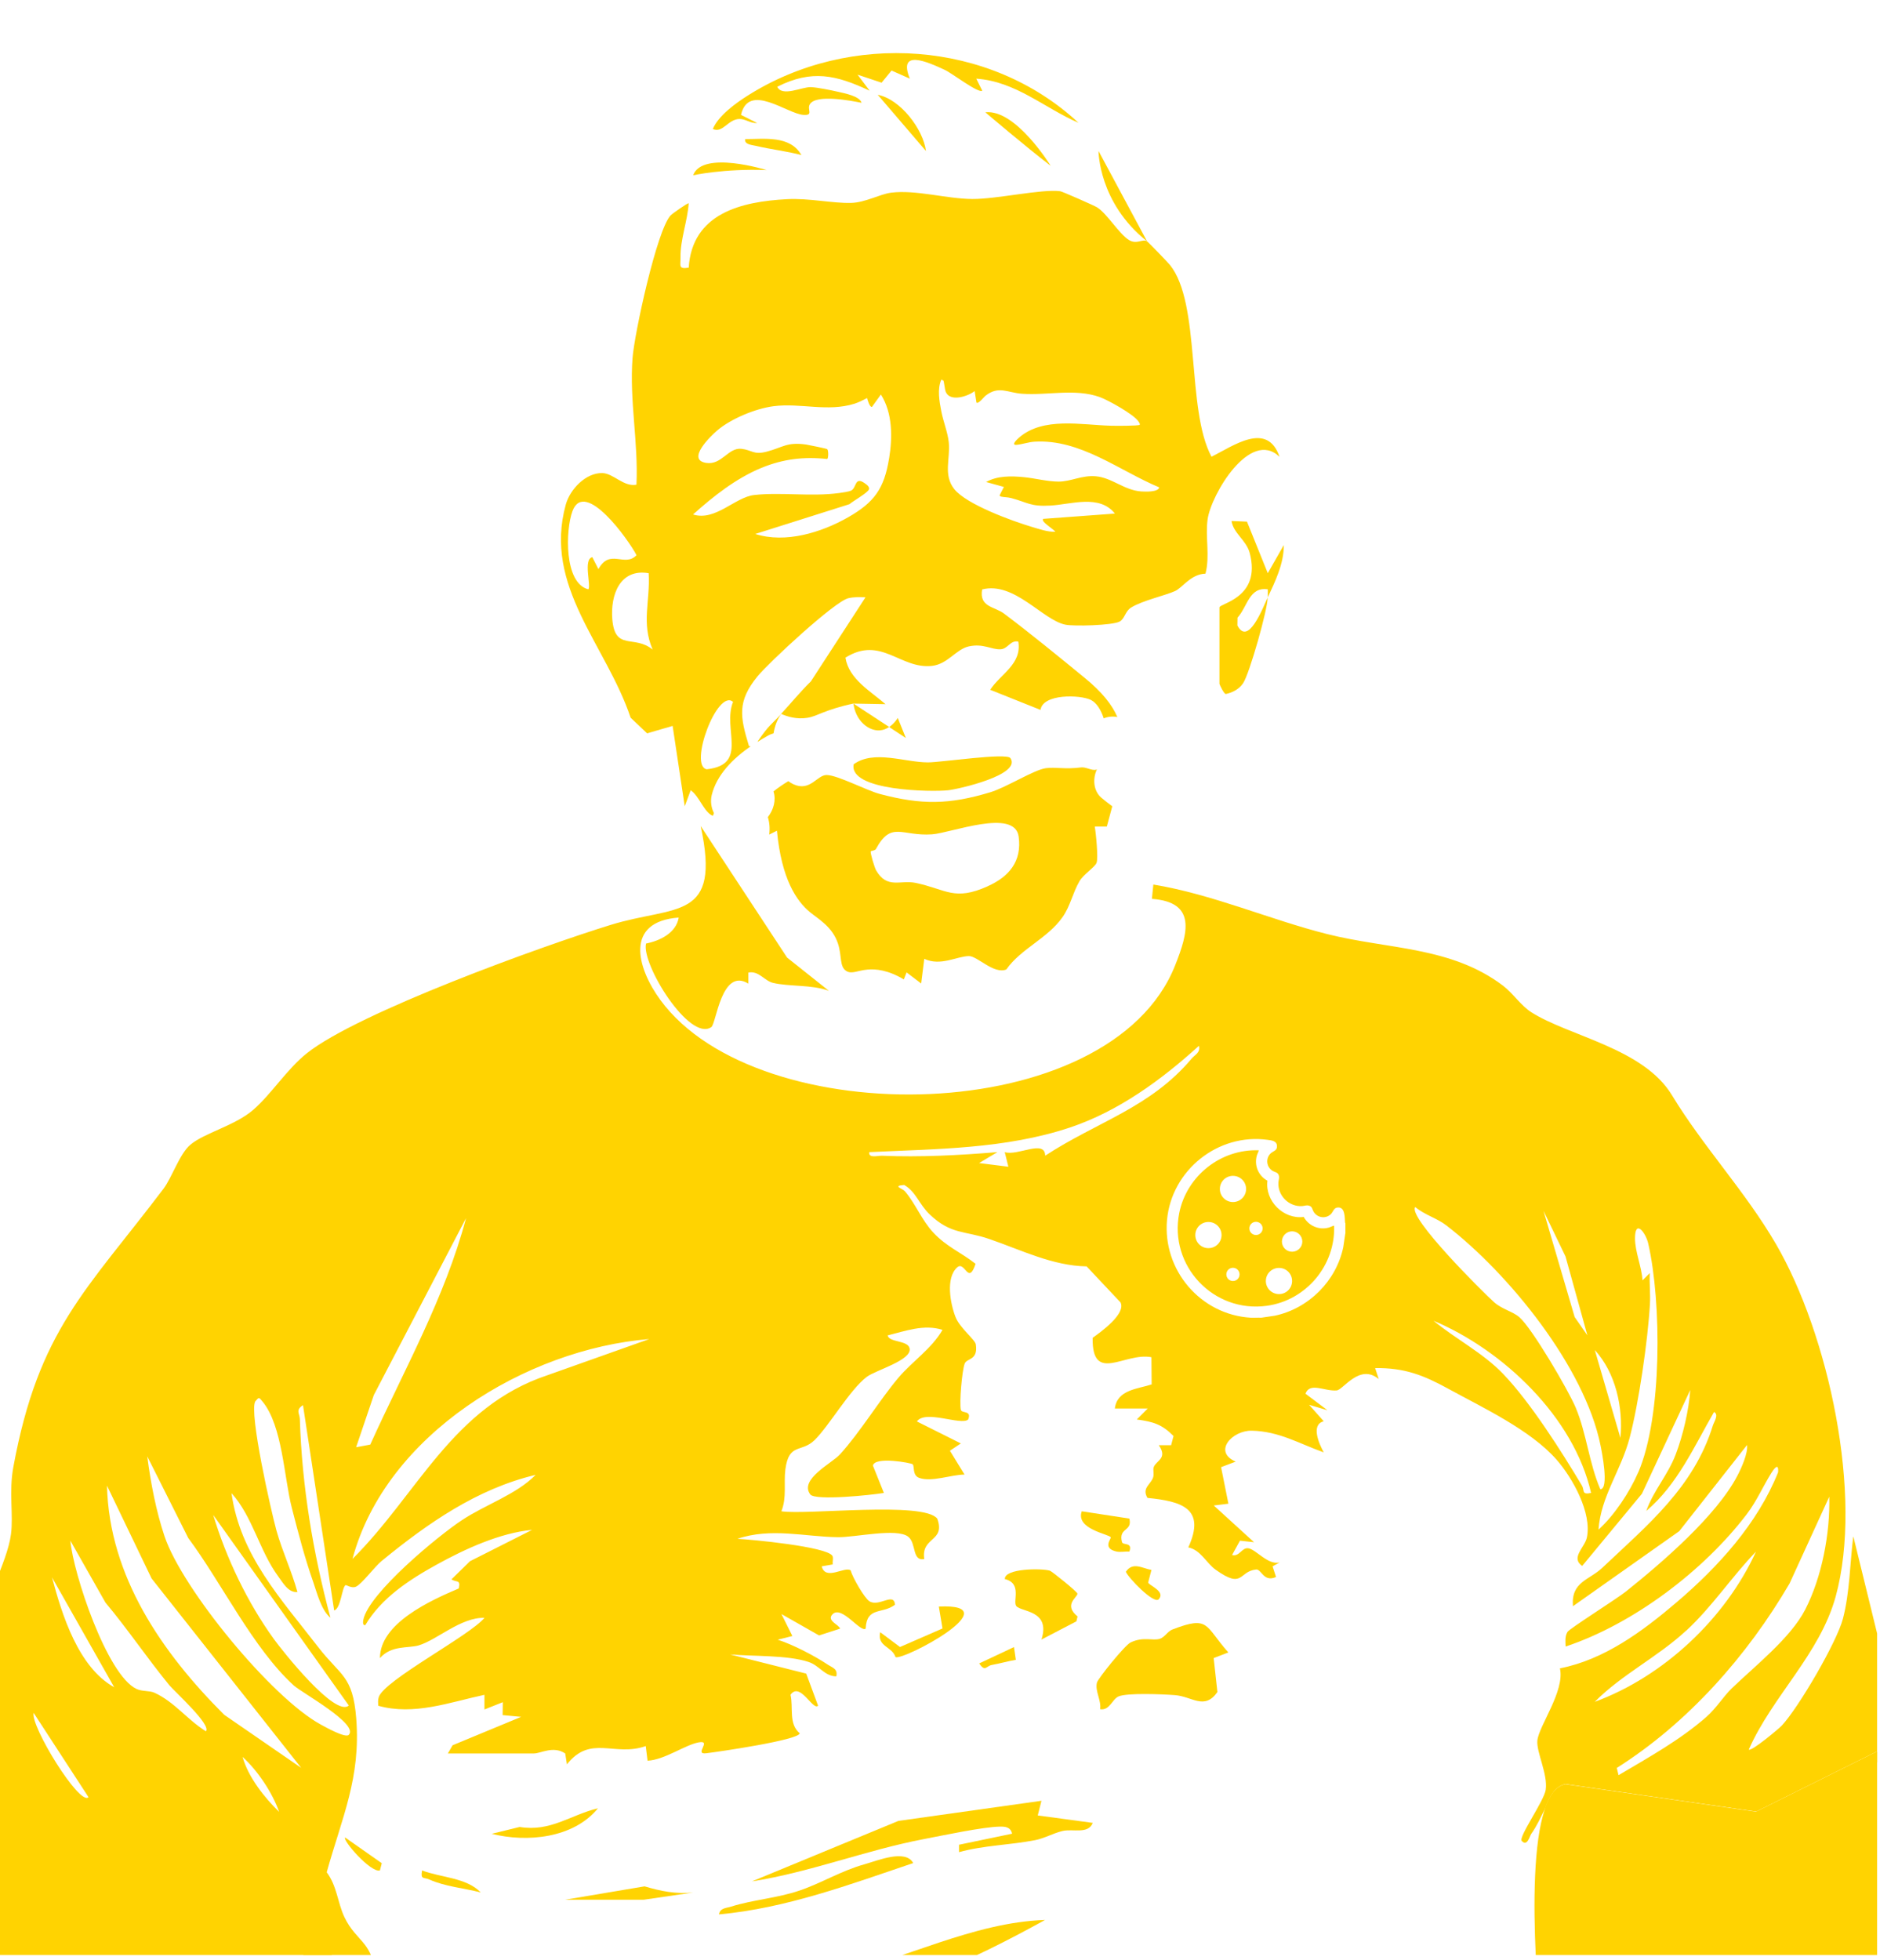 <svg width="354" height="369" viewBox="0 0 354 369" fill="none" xmlns="http://www.w3.org/2000/svg">
<g clip-path="url(#clip0_2075_162)">
<g clip-path="url(#clip1_2075_162)">
<path d="M330.648 341.114L294.775 335.942C293.025 336.251 291.76 337.989 290.857 340.652C290.901 340.575 290.934 340.498 290.978 340.421C294.192 344.702 290.285 345.945 296.15 347.673C310.379 351.865 342.324 341.665 353.438 331.805C353.724 331.552 354.131 331.189 354.571 330.76C354.692 329.835 355.243 329.032 356.002 328.493L330.637 341.114H330.648Z" fill="#FFD301"/>
<path d="M250.165 231.128C248.305 231.624 246.401 230.776 245.477 229.115C241.659 229.61 238.159 226.1 238.643 222.292C236.949 221.379 236.112 219.42 236.652 217.549C236.751 217.197 236.938 216.911 237.015 216.57C229.873 216.295 223.447 221.39 222.049 228.377C220.079 238.325 228.509 247.238 238.544 245.841C245.95 244.818 251.474 238.226 251.199 230.754C250.836 230.831 250.539 231.029 250.165 231.128ZM227.54 234.991C226.176 234.991 225.075 233.89 225.075 232.526C225.075 231.161 226.176 230.061 227.54 230.061C228.905 230.061 230.016 231.161 230.016 232.526C230.016 233.89 228.916 234.991 227.54 234.991ZM232.162 241.175C231.48 241.175 230.919 240.625 230.919 239.932C230.919 239.238 231.48 238.688 232.162 238.688C232.844 238.688 233.405 239.249 233.405 239.932C233.405 240.614 232.855 241.175 232.162 241.175ZM232.162 226.309C230.797 226.309 229.697 225.208 229.697 223.844C229.697 222.479 230.797 221.379 232.162 221.379C233.527 221.379 234.638 222.479 234.638 223.844C234.638 225.208 233.538 226.309 232.162 226.309ZM236.498 232.515C235.815 232.515 235.254 231.965 235.254 231.271C235.254 230.578 235.815 230.028 236.498 230.028C237.18 230.028 237.752 230.589 237.752 231.271C237.752 231.954 237.191 232.515 236.498 232.515ZM240.833 243.64C239.469 243.64 238.357 242.54 238.357 241.175C238.357 239.811 239.458 238.71 240.833 238.71C242.209 238.71 243.298 239.811 243.298 241.175C243.298 242.54 242.198 243.64 240.833 243.64ZM243.298 235.662C242.231 235.662 241.383 234.804 241.383 233.747C241.383 232.691 242.242 231.822 243.298 231.822C244.355 231.822 245.224 232.68 245.224 233.747C245.224 234.815 244.366 235.662 243.298 235.662ZM250.165 231.128C248.305 231.624 246.401 230.776 245.477 229.115C241.659 229.61 238.159 226.1 238.643 222.292C236.949 221.379 236.112 219.42 236.652 217.549C236.751 217.197 236.938 216.911 237.015 216.57C229.873 216.295 223.447 221.39 222.049 228.377C220.079 238.325 228.509 247.238 238.544 245.841C245.95 244.818 251.474 238.226 251.199 230.754C250.836 230.831 250.539 231.029 250.165 231.128ZM227.54 234.991C226.176 234.991 225.075 233.89 225.075 232.526C225.075 231.161 226.176 230.061 227.54 230.061C228.905 230.061 230.016 231.161 230.016 232.526C230.016 233.89 228.916 234.991 227.54 234.991ZM232.162 241.175C231.48 241.175 230.919 240.625 230.919 239.932C230.919 239.238 231.48 238.688 232.162 238.688C232.844 238.688 233.405 239.249 233.405 239.932C233.405 240.614 232.855 241.175 232.162 241.175ZM232.162 226.309C230.797 226.309 229.697 225.208 229.697 223.844C229.697 222.479 230.797 221.379 232.162 221.379C233.527 221.379 234.638 222.479 234.638 223.844C234.638 225.208 233.538 226.309 232.162 226.309ZM236.498 232.515C235.815 232.515 235.254 231.965 235.254 231.271C235.254 230.578 235.815 230.028 236.498 230.028C237.18 230.028 237.752 230.589 237.752 231.271C237.752 231.954 237.191 232.515 236.498 232.515ZM240.833 243.64C239.469 243.64 238.357 242.54 238.357 241.175C238.357 239.811 239.458 238.71 240.833 238.71C242.209 238.71 243.298 239.811 243.298 241.175C243.298 242.54 242.198 243.64 240.833 243.64ZM243.298 235.662C242.231 235.662 241.383 234.804 241.383 233.747C241.383 232.691 242.242 231.822 243.298 231.822C244.355 231.822 245.224 232.68 245.224 233.747C245.224 234.815 244.366 235.662 243.298 235.662ZM250.165 231.128C248.305 231.624 246.401 230.776 245.477 229.115C241.659 229.61 238.159 226.1 238.643 222.292C236.949 221.379 236.112 219.42 236.652 217.549C236.751 217.197 236.938 216.911 237.015 216.57C229.873 216.295 223.447 221.39 222.049 228.377C220.079 238.325 228.509 247.238 238.544 245.841C245.95 244.818 251.474 238.226 251.199 230.754C250.836 230.831 250.539 231.029 250.165 231.128ZM227.54 234.991C226.176 234.991 225.075 233.89 225.075 232.526C225.075 231.161 226.176 230.061 227.54 230.061C228.905 230.061 230.016 231.161 230.016 232.526C230.016 233.89 228.916 234.991 227.54 234.991ZM232.162 241.175C231.48 241.175 230.919 240.625 230.919 239.932C230.919 239.238 231.48 238.688 232.162 238.688C232.844 238.688 233.405 239.249 233.405 239.932C233.405 240.614 232.855 241.175 232.162 241.175ZM232.162 226.309C230.797 226.309 229.697 225.208 229.697 223.844C229.697 222.479 230.797 221.379 232.162 221.379C233.527 221.379 234.638 222.479 234.638 223.844C234.638 225.208 233.538 226.309 232.162 226.309ZM236.498 232.515C235.815 232.515 235.254 231.965 235.254 231.271C235.254 230.578 235.815 230.028 236.498 230.028C237.18 230.028 237.752 230.589 237.752 231.271C237.752 231.954 237.191 232.515 236.498 232.515ZM240.833 243.64C239.469 243.64 238.357 242.54 238.357 241.175C238.357 239.811 239.458 238.71 240.833 238.71C242.209 238.71 243.298 239.811 243.298 241.175C243.298 242.54 242.198 243.64 240.833 243.64ZM243.298 235.662C242.231 235.662 241.383 234.804 241.383 233.747C241.383 232.691 242.242 231.822 243.298 231.822C244.355 231.822 245.224 232.68 245.224 233.747C245.224 234.815 244.366 235.662 243.298 235.662ZM250.165 231.128C248.305 231.624 246.401 230.776 245.477 229.115C241.659 229.61 238.159 226.1 238.643 222.292C236.949 221.379 236.112 219.42 236.652 217.549C236.751 217.197 236.938 216.911 237.015 216.57C229.873 216.295 223.447 221.39 222.049 228.377C220.079 238.325 228.509 247.238 238.544 245.841C245.95 244.818 251.474 238.226 251.199 230.754C250.836 230.831 250.539 231.029 250.165 231.128ZM227.54 234.991C226.176 234.991 225.075 233.89 225.075 232.526C225.075 231.161 226.176 230.061 227.54 230.061C228.905 230.061 230.016 231.161 230.016 232.526C230.016 233.89 228.916 234.991 227.54 234.991ZM232.162 241.175C231.48 241.175 230.919 240.625 230.919 239.932C230.919 239.238 231.48 238.688 232.162 238.688C232.844 238.688 233.405 239.249 233.405 239.932C233.405 240.614 232.855 241.175 232.162 241.175ZM232.162 226.309C230.797 226.309 229.697 225.208 229.697 223.844C229.697 222.479 230.797 221.379 232.162 221.379C233.527 221.379 234.638 222.479 234.638 223.844C234.638 225.208 233.538 226.309 232.162 226.309ZM236.498 232.515C235.815 232.515 235.254 231.965 235.254 231.271C235.254 230.578 235.815 230.028 236.498 230.028C237.18 230.028 237.752 230.589 237.752 231.271C237.752 231.954 237.191 232.515 236.498 232.515ZM240.833 243.64C239.469 243.64 238.357 242.54 238.357 241.175C238.357 239.811 239.458 238.71 240.833 238.71C242.209 238.71 243.298 239.811 243.298 241.175C243.298 242.54 242.198 243.64 240.833 243.64ZM243.298 235.662C242.231 235.662 241.383 234.804 241.383 233.747C241.383 232.691 242.242 231.822 243.298 231.822C244.355 231.822 245.224 232.68 245.224 233.747C245.224 234.815 244.366 235.662 243.298 235.662ZM250.165 231.128C248.305 231.624 246.401 230.776 245.477 229.115C241.659 229.61 238.159 226.1 238.643 222.292C236.949 221.379 236.112 219.42 236.652 217.549C236.751 217.197 236.938 216.911 237.015 216.57C229.873 216.295 223.447 221.39 222.049 228.377C220.079 238.325 228.509 247.238 238.544 245.841C245.95 244.818 251.474 238.226 251.199 230.754C250.836 230.831 250.539 231.029 250.165 231.128ZM227.54 234.991C226.176 234.991 225.075 233.89 225.075 232.526C225.075 231.161 226.176 230.061 227.54 230.061C228.905 230.061 230.016 231.161 230.016 232.526C230.016 233.89 228.916 234.991 227.54 234.991ZM232.162 241.175C231.48 241.175 230.919 240.625 230.919 239.932C230.919 239.238 231.48 238.688 232.162 238.688C232.844 238.688 233.405 239.249 233.405 239.932C233.405 240.614 232.855 241.175 232.162 241.175ZM232.162 226.309C230.797 226.309 229.697 225.208 229.697 223.844C229.697 222.479 230.797 221.379 232.162 221.379C233.527 221.379 234.638 222.479 234.638 223.844C234.638 225.208 233.538 226.309 232.162 226.309ZM236.498 232.515C235.815 232.515 235.254 231.965 235.254 231.271C235.254 230.578 235.815 230.028 236.498 230.028C237.18 230.028 237.752 230.589 237.752 231.271C237.752 231.954 237.191 232.515 236.498 232.515ZM240.833 243.64C239.469 243.64 238.357 242.54 238.357 241.175C238.357 239.811 239.458 238.71 240.833 238.71C242.209 238.71 243.298 239.811 243.298 241.175C243.298 242.54 242.198 243.64 240.833 243.64ZM243.298 235.662C242.231 235.662 241.383 234.804 241.383 233.747C241.383 232.691 242.242 231.822 243.298 231.822C244.355 231.822 245.224 232.68 245.224 233.747C245.224 234.815 244.366 235.662 243.298 235.662ZM250.165 231.128C248.305 231.624 246.401 230.776 245.477 229.115C241.659 229.61 238.159 226.1 238.643 222.292C236.949 221.379 236.112 219.42 236.652 217.549C236.751 217.197 236.938 216.911 237.015 216.57C229.873 216.295 223.447 221.39 222.049 228.377C220.079 238.325 228.509 247.238 238.544 245.841C245.95 244.818 251.474 238.226 251.199 230.754C250.836 230.831 250.539 231.029 250.165 231.128ZM227.54 234.991C226.176 234.991 225.075 233.89 225.075 232.526C225.075 231.161 226.176 230.061 227.54 230.061C228.905 230.061 230.016 231.161 230.016 232.526C230.016 233.89 228.916 234.991 227.54 234.991ZM232.162 241.175C231.48 241.175 230.919 240.625 230.919 239.932C230.919 239.238 231.48 238.688 232.162 238.688C232.844 238.688 233.405 239.249 233.405 239.932C233.405 240.614 232.855 241.175 232.162 241.175ZM232.162 226.309C230.797 226.309 229.697 225.208 229.697 223.844C229.697 222.479 230.797 221.379 232.162 221.379C233.527 221.379 234.638 222.479 234.638 223.844C234.638 225.208 233.538 226.309 232.162 226.309ZM236.498 232.515C235.815 232.515 235.254 231.965 235.254 231.271C235.254 230.578 235.815 230.028 236.498 230.028C237.18 230.028 237.752 230.589 237.752 231.271C237.752 231.954 237.191 232.515 236.498 232.515ZM240.833 243.64C239.469 243.64 238.357 242.54 238.357 241.175C238.357 239.811 239.458 238.71 240.833 238.71C242.209 238.71 243.298 239.811 243.298 241.175C243.298 242.54 242.198 243.64 240.833 243.64ZM243.298 235.662C242.231 235.662 241.383 234.804 241.383 233.747C241.383 232.691 242.242 231.822 243.298 231.822C244.355 231.822 245.224 232.68 245.224 233.747C245.224 234.815 244.366 235.662 243.298 235.662ZM348.949 289.373C348.333 294.402 348.311 299.761 347.034 304.702C345.912 309.093 338.671 321.494 335.491 324.895C335.007 325.412 329.725 329.857 329.295 329.384C333.774 319.26 342.654 311.47 345.659 300.564C350.875 281.571 344.338 251.299 334.412 234.221C328.635 224.295 320.679 215.855 314.825 206.193C309.444 197.324 295.513 195.123 288.349 190.578C286.368 189.313 284.916 187.024 283.012 185.571C273.251 178.177 261.411 178.749 249.934 175.866C239.117 173.148 228.344 168.372 217.174 166.534L216.899 169.23C225.394 169.846 223.678 175.679 221.29 181.709C209.119 212.542 142.764 213.379 124.355 188.278C119.865 182.16 117.587 173.5 127.799 172.751C127.326 175.668 124.201 177.142 121.648 177.637C120.723 181.5 129.835 196.212 133.939 193.373C134.875 192.735 135.843 182.072 140.916 185.186V183.106C142.897 182.721 143.898 184.636 145.538 185.043C148.608 185.78 152.855 185.34 156.09 186.551L148.212 180.289L131.936 155.519C135.832 173.511 127.26 170.353 115.001 174.127C102.093 178.099 67.32 190.666 57.758 198.314C53.994 201.329 51.089 205.995 47.689 208.944C44.222 211.948 38.489 213.28 35.837 215.525C33.802 217.252 32.393 221.665 30.797 223.789C16.239 243.024 7.271 250.309 2.506 276.234C1.648 280.9 2.55 285.214 2.066 288.856C1.35 294.325 -3.414 302.303 -3.976 307.75C-4.152 309.401 -3.799 310.809 -3.568 312.295C-1.632 312.933 -0.234 314.969 -1.753 317.06C-7.552 325.049 -5.681 334.479 -6.727 343.668C1.604 349.566 20.003 355.783 25.515 357.5C30.401 359.029 43.001 363.222 47.392 363.222H58.088C57.78 364.818 57.438 366.413 57.075 368.009C57.571 368.295 57.989 368.757 58.308 369.428C61.532 376.262 63.975 383.293 65.78 390.49H70.599C70.599 389.456 70.632 388.399 70.665 387.321C70.841 383.128 69.884 379.178 70.577 375.216C70.566 374.391 70.566 373.522 70.566 372.553C70.566 365.643 67.155 365.775 64.855 360.944C63.557 358.193 63.469 355.101 61.521 352.493C64.404 342.138 67.958 334.721 67.078 323.53C66.429 315.387 64.151 315.596 59.87 310.039C52.993 301.126 45.191 292.807 43.595 281.12C47.568 285.5 48.877 292.047 52.399 296.801C53.279 297.978 54.269 299.882 56.008 299.739C54.93 295.8 53.169 292.113 52.057 288.163C51.045 284.509 46.874 266.033 48.063 263.844C48.778 262.996 48.756 263.051 49.438 263.877C53.202 268.443 53.488 278.248 54.952 283.893C56.14 288.526 57.383 293.302 58.968 297.813C59.694 299.915 60.498 303.161 62.214 304.57C58.946 292.344 56.855 279.844 56.459 267.145C56.426 266.133 55.59 265.472 57.053 264.548L62.919 303.194C64.173 302.897 64.371 298.892 65.053 298.441C65.196 298.342 66.209 299.101 67.023 298.727C68.102 298.254 70.566 294.941 71.876 293.874C80.492 286.82 89.835 280.284 100.861 277.676C97.196 281.395 91.463 283.233 86.974 286.204C82.44 289.197 69.488 299.904 68.421 304.922C68.344 305.296 68.256 306.055 68.784 305.967C71.81 300.84 77.07 297.417 82.231 294.567C87.524 291.64 94.192 288.581 100.19 288.031L88.503 293.929L85.015 297.34C85.961 298.011 86.764 297.274 86.39 299.057C81.042 301.324 71.524 305.637 71.546 312.174C73.681 309.72 76.839 310.347 78.808 309.786C82.275 308.774 86.754 304.471 91.221 304.592C88.47 307.948 72.327 316.333 71.315 319.525C71.139 320.053 71.194 320.603 71.216 321.142C77.961 323.035 84.674 320.482 91.221 319.084V321.846L94.677 320.471L94.643 322.903L98.132 323.233L85.224 328.581L84.333 330.122H100.553C101.851 330.122 104.162 328.625 106.429 330.122L106.748 332.179C111.216 326.512 115.705 330.815 121.593 328.735L121.934 331.486C125.114 331.354 129.086 328.449 131.606 328.031C134.115 327.613 130.594 330.375 132.971 330.089C135.106 329.835 150.577 327.591 150.577 326.314C148.443 324.542 149.422 321.472 148.85 319.073C150.665 316.542 153.075 322.155 154.044 321.131L151.81 315.09L137.483 311.481C141.752 311.855 148.322 311.58 152.261 312.9C154.33 313.593 155.243 315.585 157.477 315.607C157.774 314.188 156.795 314.011 155.892 313.417C153.361 311.723 149.29 309.621 146.451 308.708L149.202 308.014L147.144 303.877L154.231 307.904L158.181 306.628C158.06 305.901 155.496 305.109 156.806 303.877C158.533 302.248 162.011 307.387 163.001 306.628C163.21 302.413 166.082 303.965 168.525 302.127C168.338 299.673 165.521 302.622 163.705 301.467C162.77 300.873 160.536 296.999 160.173 295.657C159.062 294.842 155.441 297.681 154.726 294.897L156.806 294.534C156.718 294.006 156.982 293.269 156.718 292.895C155.584 291.178 141.455 289.835 138.847 289.714C145.207 287.558 151.601 289.34 157.796 289.406C161.086 289.439 168.844 287.646 171.001 289.307C172.586 290.529 171.683 293.962 174.038 293.522C173.4 289.285 178.077 290.331 176.492 285.929C174.005 282.606 151.898 285.269 147.133 284.531C148.179 281.912 147.551 279.271 147.881 276.663C148.542 271.58 150.897 273.56 153.383 271.128C156.112 268.465 160.041 261.61 163.21 259.222C164.905 257.945 171.771 256.086 171.276 253.852C170.935 252.3 167.414 252.774 167.139 251.42C170.473 250.595 173.994 249.263 177.472 250.375C175.392 253.962 171.815 256.273 169.196 259.354C165.598 263.602 161.967 269.654 158.148 273.835C156.63 275.497 150.434 278.534 152.58 281.362C153.505 282.584 164.234 281.461 166.434 281.076L164.366 275.926C164.74 274.144 171.551 275.42 171.848 275.673C172.234 276.014 171.749 277.753 173.07 278.237C175.425 279.095 179.133 277.621 181.62 277.621L178.869 273.131L180.927 271.756L172.652 267.618C174.236 265.351 180.938 268.432 182.302 267.255C183.029 265.461 181.092 266.155 180.927 265.428C180.619 264.108 181.147 258.055 181.642 256.735C182.038 255.668 184.206 256.174 183.744 253.104C183.601 252.19 180.729 250.044 179.914 247.932C178.946 245.445 178.022 240.592 180.234 238.611C181.697 237.291 182.313 242.1 183.7 237.94C180.927 235.761 178.264 234.749 175.755 232.075C173.543 229.72 172.432 226.661 170.374 224.262C169.956 223.767 167.953 223.26 170.253 223.095C172.465 224.339 173.037 226.716 175.062 228.641C179.1 232.482 181.653 231.668 186.297 233.274C192.283 235.332 198.203 238.314 204.608 238.424L210.99 245.203C212.068 247.359 207.26 250.793 205.741 251.871C205.609 260.641 211.782 254.534 216.811 255.525L216.855 260.641C214.291 261.511 210.363 261.599 209.923 265.175H216.118L214.06 267.244C217.174 267.673 218.792 268.157 220.971 270.358L220.52 272.086H218.198C219.925 274.595 217.714 274.958 217.251 276.201C217.042 276.785 217.372 277.511 217.108 278.215C216.635 279.514 214.974 280.163 216.063 282.011C222.555 282.65 227.1 284.014 223.755 291.332C226.088 291.805 227.133 294.259 228.894 295.525C234.154 299.288 233.196 295.833 236.531 295.492C237.532 295.393 237.928 297.956 240.272 296.9L239.623 294.897L240.954 294.16C238.709 294.721 236.465 291.629 234.99 291.486C233.813 291.376 233.35 293.137 231.997 292.763L233.482 290.066L236.134 290.353L228.553 283.442L231.304 283.101L229.928 276.223L232.679 275.178C228.333 273.318 232.019 269.28 235.705 269.357C240.877 269.467 244.63 271.8 249.262 273.439C248.305 271.723 246.82 268.19 249.262 267.585L246.5 264.482L249.956 265.505L245.818 262.391C246.665 260.146 249.416 261.984 251.705 261.775C252.938 261.665 256.019 256.636 259.617 259.64L258.935 257.571C264.426 257.494 268.024 258.892 272.657 261.434C279.106 264.977 288.162 269.181 293.092 274.804C296.118 278.259 299.782 284.829 298.803 289.483C298.407 291.343 295.689 293.258 297.923 294.82L309.169 281.23L318.269 261.698C318.016 265.483 316.894 270.248 315.54 273.802C314.022 277.797 311.359 280.57 309.994 284.465C315.87 279.503 318.996 272.339 322.748 265.835C323.705 266.309 322.748 267.695 322.528 268.377C318.93 280.053 310.17 287.161 301.708 295.172C299.254 297.494 295.788 297.791 296.184 302.402L316.201 288.273L328.965 272.053C329.163 273.626 327.876 276.443 327.15 277.83C323.188 285.412 312.932 294.215 306.165 299.629C304.448 301.005 295.502 306.639 295.15 307.244C294.643 308.113 294.775 309.049 294.808 309.995C307.573 305.725 320.767 295.756 328.899 285.093C330.814 282.573 331.947 279.866 333.543 277.313C333.972 276.619 334.974 275.189 334.808 277.203C330.913 286.908 323.518 295.007 315.65 301.709C309.279 307.134 302.082 312.471 293.73 314.1C294.698 318.358 289.758 324.917 289.482 327.69C289.273 329.868 291.474 334.006 291.056 336.955C290.77 339.035 285.906 345.835 286.533 346.573C287.557 347.772 288.052 345.659 288.316 345.285C289.372 343.8 290.088 342.193 290.902 340.597C291.804 337.923 293.059 336.185 294.82 335.888L330.693 341.06L356.057 328.438C356.421 328.185 356.828 327.987 357.246 327.855C357.708 327.238 358.016 326.666 358.038 326.237L348.993 289.318L348.949 289.373ZM6.335 322.485L16.668 338.353C15.018 340.102 5.697 324.939 6.335 322.485ZM9.791 296.966L21.51 317.665C14.754 313.89 11.694 304.097 9.791 296.966ZM38.754 325.94C35.232 323.739 32.888 320.449 29.103 318.699C28.157 318.259 26.781 318.49 25.692 317.973C20.134 315.343 13.796 296.262 13.246 290.055L19.859 301.72C24.074 306.749 27.738 312.229 31.898 317.291C32.855 318.457 39.832 324.729 38.776 325.94H38.754ZM45.675 330.771C48.514 333.357 51.254 337.439 52.564 341.126C49.769 338.419 46.709 334.523 45.675 330.771ZM42.209 322.837C30.544 311.194 20.553 296.79 20.145 279.701L28.542 297.175L56.712 332.829L42.209 322.837ZM65.67 326.622C65.031 327.282 61.268 325.148 60.388 324.674C51.111 319.613 34.319 299.167 30.974 289.219C29.378 284.454 28.377 279.161 27.727 274.188L35.452 289.571C41.725 297.978 47.623 310.314 55.315 317.324C56.789 318.666 67.65 324.608 65.67 326.622ZM65.681 321.098C63.117 323.387 53.147 310.765 51.595 308.619C46.621 301.764 42.594 293.346 40.151 285.225L65.681 321.098ZM70.379 262.666L87.755 229.335C83.782 244.333 76.058 257.945 69.719 271.976L67.056 272.471L70.379 262.677V262.666ZM103.172 258.881C85.213 264.834 78.665 281.285 66.374 293.5C72.635 270.083 99.012 254.006 122.264 252.102L103.172 258.881ZM196.806 217.582C196.762 214.435 191.59 217.703 189.191 216.911L189.873 219.662L184.36 218.969L187.815 216.911C180.597 217.505 173.334 217.89 166.071 217.593C165.235 217.56 163.507 218.122 163.672 216.911C176.349 216.306 189.312 216.328 201.471 212.278C210.616 209.219 218.693 203.31 225.758 196.895C226.066 198.193 225.042 198.534 224.382 199.304C216.58 208.581 206.566 211.189 196.806 217.582ZM253.312 232.262L252.938 234.804C251.595 241.197 246.412 246.358 240.03 247.712L237.488 248.086C236.828 248.053 236.168 248.119 235.518 248.086C226.055 247.525 218.88 239.106 219.749 229.665C220.608 220.322 229.345 213.302 238.698 214.6C239.414 214.699 240.371 214.776 240.448 215.679C240.536 216.702 239.689 216.68 239.183 217.23C238.258 218.221 238.511 219.794 239.678 220.465C240.074 220.696 240.569 220.696 240.767 221.214C240.976 221.742 240.745 222.127 240.723 222.633C240.569 225.12 242.737 227.255 245.224 227.068C245.675 227.035 245.994 226.848 246.489 226.991C247.106 227.167 247.073 227.662 247.337 228.113C248.008 229.269 249.582 229.533 250.572 228.608C251.1 228.113 251.1 227.288 252.057 227.332C253.29 227.376 253.202 229.225 253.268 230.138C253.268 230.226 253.334 230.281 253.334 230.292V232.262H253.312ZM305.119 270.721L300.3 254.171C304.217 258.452 305.67 264.977 305.119 270.721ZM294.786 236.564L298.902 251.409L296.503 247.954L290.638 227.959L294.786 236.564ZM266.495 227.255C268.245 228.729 270.577 229.335 272.349 230.71C284.123 239.789 298.352 257.329 301.367 272.075C301.598 273.175 303.051 280.394 301.334 280.372C299.21 275.453 298.77 269.973 296.701 265.01C295.337 261.753 288.503 250.089 286.104 247.998C284.839 246.897 282.847 246.512 281.339 245.17C279.337 243.387 264.954 229.104 266.495 227.244V227.255ZM297.89 279.712C294.016 273.241 288.184 264.02 283.034 258.661C279.249 254.71 274.11 252.102 269.928 248.658C283.067 254.182 296.382 266.859 299.595 281.076C297.747 281.472 298.407 280.592 297.879 279.712H297.89ZM308.476 277.192C306.891 280.878 303.975 285.302 300.993 287.987C301.433 281.736 305.229 276.862 306.847 270.732C308.575 264.196 310.28 252.399 310.676 245.577C310.797 243.629 310.555 241.637 310.643 239.69L309.279 241.054C309.125 238.457 307.87 235.706 307.87 233.142C307.87 229.434 309.884 232.064 310.357 234.111C312.888 245.181 313.009 266.672 308.487 277.192H308.476ZM317.554 306.969C322.418 302.457 326.071 296.878 330.649 292.124C324.905 304.68 313.317 315.607 300.289 320.405C305.372 315.255 312.162 311.965 317.543 306.958H317.554V306.969ZM321.361 323.2C316.322 327.613 310.511 330.815 304.767 334.215L304.437 332.851C317.796 324.421 328.998 311.767 336.976 298.111L344.448 281.78C344.624 288.658 343.062 296.955 339.892 303.084C337.141 308.399 330.484 313.626 326.06 317.896C324.542 319.359 323.188 321.582 321.35 323.2H321.361ZM245.488 229.115C241.67 229.61 238.17 226.1 238.654 222.292C236.96 221.379 236.123 219.42 236.663 217.549C236.762 217.197 236.949 216.911 237.026 216.57C229.884 216.295 223.458 221.39 222.06 228.377C220.09 238.325 228.52 247.238 238.555 245.841C245.961 244.818 251.485 238.226 251.21 230.754C250.847 230.831 250.55 231.029 250.176 231.128C248.316 231.624 246.412 230.776 245.488 229.115ZM227.54 234.991C226.176 234.991 225.075 233.89 225.075 232.526C225.075 231.161 226.176 230.061 227.54 230.061C228.905 230.061 230.016 231.161 230.016 232.526C230.016 233.89 228.916 234.991 227.54 234.991ZM232.162 241.175C231.48 241.175 230.919 240.625 230.919 239.932C230.919 239.238 231.48 238.688 232.162 238.688C232.844 238.688 233.405 239.249 233.405 239.932C233.405 240.614 232.855 241.175 232.162 241.175ZM232.162 226.309C230.797 226.309 229.697 225.208 229.697 223.844C229.697 222.479 230.797 221.379 232.162 221.379C233.527 221.379 234.638 222.479 234.638 223.844C234.638 225.208 233.538 226.309 232.162 226.309ZM236.498 232.515C235.815 232.515 235.254 231.965 235.254 231.271C235.254 230.578 235.815 230.028 236.498 230.028C237.18 230.028 237.752 230.589 237.752 231.271C237.752 231.954 237.191 232.515 236.498 232.515ZM240.833 243.64C239.469 243.64 238.357 242.54 238.357 241.175C238.357 239.811 239.458 238.71 240.833 238.71C242.209 238.71 243.298 239.811 243.298 241.175C243.298 242.54 242.198 243.64 240.833 243.64ZM243.298 235.662C242.231 235.662 241.383 234.804 241.383 233.747C241.383 232.691 242.242 231.822 243.298 231.822C244.355 231.822 245.224 232.68 245.224 233.747C245.224 234.815 244.366 235.662 243.298 235.662ZM250.165 231.128C248.305 231.624 246.401 230.776 245.477 229.115C241.659 229.61 238.159 226.1 238.643 222.292C236.949 221.379 236.112 219.42 236.652 217.549C236.751 217.197 236.938 216.911 237.015 216.57C229.873 216.295 223.447 221.39 222.049 228.377C220.079 238.325 228.509 247.238 238.544 245.841C245.95 244.818 251.474 238.226 251.199 230.754C250.836 230.831 250.539 231.029 250.165 231.128ZM227.54 234.991C226.176 234.991 225.075 233.89 225.075 232.526C225.075 231.161 226.176 230.061 227.54 230.061C228.905 230.061 230.016 231.161 230.016 232.526C230.016 233.89 228.916 234.991 227.54 234.991ZM232.162 241.175C231.48 241.175 230.919 240.625 230.919 239.932C230.919 239.238 231.48 238.688 232.162 238.688C232.844 238.688 233.405 239.249 233.405 239.932C233.405 240.614 232.855 241.175 232.162 241.175ZM232.162 226.309C230.797 226.309 229.697 225.208 229.697 223.844C229.697 222.479 230.797 221.379 232.162 221.379C233.527 221.379 234.638 222.479 234.638 223.844C234.638 225.208 233.538 226.309 232.162 226.309ZM236.498 232.515C235.815 232.515 235.254 231.965 235.254 231.271C235.254 230.578 235.815 230.028 236.498 230.028C237.18 230.028 237.752 230.589 237.752 231.271C237.752 231.954 237.191 232.515 236.498 232.515ZM240.833 243.64C239.469 243.64 238.357 242.54 238.357 241.175C238.357 239.811 239.458 238.71 240.833 238.71C242.209 238.71 243.298 239.811 243.298 241.175C243.298 242.54 242.198 243.64 240.833 243.64ZM243.298 235.662C242.231 235.662 241.383 234.804 241.383 233.747C241.383 232.691 242.242 231.822 243.298 231.822C244.355 231.822 245.224 232.68 245.224 233.747C245.224 234.815 244.366 235.662 243.298 235.662ZM250.165 231.128C248.305 231.624 246.401 230.776 245.477 229.115C241.659 229.61 238.159 226.1 238.643 222.292C236.949 221.379 236.112 219.42 236.652 217.549C236.751 217.197 236.938 216.911 237.015 216.57C229.873 216.295 223.447 221.39 222.049 228.377C220.079 238.325 228.509 247.238 238.544 245.841C245.95 244.818 251.474 238.226 251.199 230.754C250.836 230.831 250.539 231.029 250.165 231.128ZM227.54 234.991C226.176 234.991 225.075 233.89 225.075 232.526C225.075 231.161 226.176 230.061 227.54 230.061C228.905 230.061 230.016 231.161 230.016 232.526C230.016 233.89 228.916 234.991 227.54 234.991ZM232.162 241.175C231.48 241.175 230.919 240.625 230.919 239.932C230.919 239.238 231.48 238.688 232.162 238.688C232.844 238.688 233.405 239.249 233.405 239.932C233.405 240.614 232.855 241.175 232.162 241.175ZM232.162 226.309C230.797 226.309 229.697 225.208 229.697 223.844C229.697 222.479 230.797 221.379 232.162 221.379C233.527 221.379 234.638 222.479 234.638 223.844C234.638 225.208 233.538 226.309 232.162 226.309ZM236.498 232.515C235.815 232.515 235.254 231.965 235.254 231.271C235.254 230.578 235.815 230.028 236.498 230.028C237.18 230.028 237.752 230.589 237.752 231.271C237.752 231.954 237.191 232.515 236.498 232.515ZM240.833 243.64C239.469 243.64 238.357 242.54 238.357 241.175C238.357 239.811 239.458 238.71 240.833 238.71C242.209 238.71 243.298 239.811 243.298 241.175C243.298 242.54 242.198 243.64 240.833 243.64ZM243.298 235.662C242.231 235.662 241.383 234.804 241.383 233.747C241.383 232.691 242.242 231.822 243.298 231.822C244.355 231.822 245.224 232.68 245.224 233.747C245.224 234.815 244.366 235.662 243.298 235.662ZM250.165 231.128C248.305 231.624 246.401 230.776 245.477 229.115C241.659 229.61 238.159 226.1 238.643 222.292C236.949 221.379 236.112 219.42 236.652 217.549C236.751 217.197 236.938 216.911 237.015 216.57C229.873 216.295 223.447 221.39 222.049 228.377C220.079 238.325 228.509 247.238 238.544 245.841C245.95 244.818 251.474 238.226 251.199 230.754C250.836 230.831 250.539 231.029 250.165 231.128ZM227.54 234.991C226.176 234.991 225.075 233.89 225.075 232.526C225.075 231.161 226.176 230.061 227.54 230.061C228.905 230.061 230.016 231.161 230.016 232.526C230.016 233.89 228.916 234.991 227.54 234.991ZM232.162 241.175C231.48 241.175 230.919 240.625 230.919 239.932C230.919 239.238 231.48 238.688 232.162 238.688C232.844 238.688 233.405 239.249 233.405 239.932C233.405 240.614 232.855 241.175 232.162 241.175ZM232.162 226.309C230.797 226.309 229.697 225.208 229.697 223.844C229.697 222.479 230.797 221.379 232.162 221.379C233.527 221.379 234.638 222.479 234.638 223.844C234.638 225.208 233.538 226.309 232.162 226.309ZM236.498 232.515C235.815 232.515 235.254 231.965 235.254 231.271C235.254 230.578 235.815 230.028 236.498 230.028C237.18 230.028 237.752 230.589 237.752 231.271C237.752 231.954 237.191 232.515 236.498 232.515ZM240.833 243.64C239.469 243.64 238.357 242.54 238.357 241.175C238.357 239.811 239.458 238.71 240.833 238.71C242.209 238.71 243.298 239.811 243.298 241.175C243.298 242.54 242.198 243.64 240.833 243.64ZM243.298 235.662C242.231 235.662 241.383 234.804 241.383 233.747C241.383 232.691 242.242 231.822 243.298 231.822C244.355 231.822 245.224 232.68 245.224 233.747C245.224 234.815 244.366 235.662 243.298 235.662ZM250.165 231.128C248.305 231.624 246.401 230.776 245.477 229.115C241.659 229.61 238.159 226.1 238.643 222.292C236.949 221.379 236.112 219.42 236.652 217.549C236.751 217.197 236.938 216.911 237.015 216.57C229.873 216.295 223.447 221.39 222.049 228.377C220.079 238.325 228.509 247.238 238.544 245.841C245.95 244.818 251.474 238.226 251.199 230.754C250.836 230.831 250.539 231.029 250.165 231.128ZM227.54 234.991C226.176 234.991 225.075 233.89 225.075 232.526C225.075 231.161 226.176 230.061 227.54 230.061C228.905 230.061 230.016 231.161 230.016 232.526C230.016 233.89 228.916 234.991 227.54 234.991ZM232.162 241.175C231.48 241.175 230.919 240.625 230.919 239.932C230.919 239.238 231.48 238.688 232.162 238.688C232.844 238.688 233.405 239.249 233.405 239.932C233.405 240.614 232.855 241.175 232.162 241.175ZM232.162 226.309C230.797 226.309 229.697 225.208 229.697 223.844C229.697 222.479 230.797 221.379 232.162 221.379C233.527 221.379 234.638 222.479 234.638 223.844C234.638 225.208 233.538 226.309 232.162 226.309ZM236.498 232.515C235.815 232.515 235.254 231.965 235.254 231.271C235.254 230.578 235.815 230.028 236.498 230.028C237.18 230.028 237.752 230.589 237.752 231.271C237.752 231.954 237.191 232.515 236.498 232.515ZM240.833 243.64C239.469 243.64 238.357 242.54 238.357 241.175C238.357 239.811 239.458 238.71 240.833 238.71C242.209 238.71 243.298 239.811 243.298 241.175C243.298 242.54 242.198 243.64 240.833 243.64ZM243.298 235.662C242.231 235.662 241.383 234.804 241.383 233.747C241.383 232.691 242.242 231.822 243.298 231.822C244.355 231.822 245.224 232.68 245.224 233.747C245.224 234.815 244.366 235.662 243.298 235.662ZM250.165 231.128C248.305 231.624 246.401 230.776 245.477 229.115C241.659 229.61 238.159 226.1 238.643 222.292C236.949 221.379 236.112 219.42 236.652 217.549C236.751 217.197 236.938 216.911 237.015 216.57C229.873 216.295 223.447 221.39 222.049 228.377C220.079 238.325 228.509 247.238 238.544 245.841C245.95 244.818 251.474 238.226 251.199 230.754C250.836 230.831 250.539 231.029 250.165 231.128ZM227.54 234.991C226.176 234.991 225.075 233.89 225.075 232.526C225.075 231.161 226.176 230.061 227.54 230.061C228.905 230.061 230.016 231.161 230.016 232.526C230.016 233.89 228.916 234.991 227.54 234.991ZM232.162 241.175C231.48 241.175 230.919 240.625 230.919 239.932C230.919 239.238 231.48 238.688 232.162 238.688C232.844 238.688 233.405 239.249 233.405 239.932C233.405 240.614 232.855 241.175 232.162 241.175ZM232.162 226.309C230.797 226.309 229.697 225.208 229.697 223.844C229.697 222.479 230.797 221.379 232.162 221.379C233.527 221.379 234.638 222.479 234.638 223.844C234.638 225.208 233.538 226.309 232.162 226.309ZM236.498 232.515C235.815 232.515 235.254 231.965 235.254 231.271C235.254 230.578 235.815 230.028 236.498 230.028C237.18 230.028 237.752 230.589 237.752 231.271C237.752 231.954 237.191 232.515 236.498 232.515ZM240.833 243.64C239.469 243.64 238.357 242.54 238.357 241.175C238.357 239.811 239.458 238.71 240.833 238.71C242.209 238.71 243.298 239.811 243.298 241.175C243.298 242.54 242.198 243.64 240.833 243.64ZM243.298 235.662C242.231 235.662 241.383 234.804 241.383 233.747C241.383 232.691 242.242 231.822 243.298 231.822C244.355 231.822 245.224 232.68 245.224 233.747C245.224 234.815 244.366 235.662 243.298 235.662ZM250.165 231.128C248.305 231.624 246.401 230.776 245.477 229.115C241.659 229.61 238.159 226.1 238.643 222.292C236.949 221.379 236.112 219.42 236.652 217.549C236.751 217.197 236.938 216.911 237.015 216.57C229.873 216.295 223.447 221.39 222.049 228.377C220.079 238.325 228.509 247.238 238.544 245.841C245.95 244.818 251.474 238.226 251.199 230.754C250.836 230.831 250.539 231.029 250.165 231.128ZM227.54 234.991C226.176 234.991 225.075 233.89 225.075 232.526C225.075 231.161 226.176 230.061 227.54 230.061C228.905 230.061 230.016 231.161 230.016 232.526C230.016 233.89 228.916 234.991 227.54 234.991ZM232.162 241.175C231.48 241.175 230.919 240.625 230.919 239.932C230.919 239.238 231.48 238.688 232.162 238.688C232.844 238.688 233.405 239.249 233.405 239.932C233.405 240.614 232.855 241.175 232.162 241.175ZM232.162 226.309C230.797 226.309 229.697 225.208 229.697 223.844C229.697 222.479 230.797 221.379 232.162 221.379C233.527 221.379 234.638 222.479 234.638 223.844C234.638 225.208 233.538 226.309 232.162 226.309ZM236.498 232.515C235.815 232.515 235.254 231.965 235.254 231.271C235.254 230.578 235.815 230.028 236.498 230.028C237.18 230.028 237.752 230.589 237.752 231.271C237.752 231.954 237.191 232.515 236.498 232.515ZM240.833 243.64C239.469 243.64 238.357 242.54 238.357 241.175C238.357 239.811 239.458 238.71 240.833 238.71C242.209 238.71 243.298 239.811 243.298 241.175C243.298 242.54 242.198 243.64 240.833 243.64ZM243.298 235.662C242.231 235.662 241.383 234.804 241.383 233.747C241.383 232.691 242.242 231.822 243.298 231.822C244.355 231.822 245.224 232.68 245.224 233.747C245.224 234.815 244.366 235.662 243.298 235.662Z" fill="#FFD301"/>
<path d="M169.052 135.161C168.953 135.337 168.37 136.24 167.424 136.878C168.469 137.571 169.526 138.253 170.571 138.947L169.052 135.172V135.161Z" fill="#FFD301"/>
<path d="M165.697 137.505C166.368 137.45 166.941 137.197 167.425 136.866C165.18 135.403 162.946 133.928 160.701 132.465C161.086 135.623 163.496 137.67 165.697 137.505Z" fill="#FFD301"/>
<path d="M142.644 139.672C143.293 139.254 143.953 138.869 144.592 138.506C144.933 138.308 145.296 138.176 145.659 138.066C145.89 136.679 146.363 135.392 147.112 134.401C145.164 136.503 144.812 136.481 142.743 139.474C142.699 139.54 142.666 139.606 142.633 139.672H142.644Z" fill="#FFD301"/>
<path d="M209.449 151.81C208.756 151.304 208.074 150.765 207.402 150.204C205.873 148.916 205.719 146.605 206.544 144.856C206.5 144.878 206.456 144.9 206.401 144.911C205.565 145.131 204.475 144.372 203.584 144.482C200.547 144.878 198.83 144.383 196.948 144.625C194.715 144.911 189.51 148.245 186.473 149.158C178.726 151.502 173.499 151.557 165.697 149.489C163.122 148.806 157.774 145.956 155.672 145.912C153.845 145.879 152.58 149.103 149.4 147.651C149.059 147.497 148.739 147.288 148.442 147.068C147.386 147.706 146.362 148.41 145.647 149.004C146.175 150.611 145.669 152.46 144.591 153.824C144.888 154.848 144.998 155.926 144.844 157.125L146.296 156.399C147.155 165.5 149.983 169.659 152.536 171.75C154.142 173.07 156.761 174.501 157.796 177.67C158.555 180.003 158.038 181.984 159.358 182.809C160.382 183.447 161.427 182.721 163.342 182.545C164.904 182.402 167.204 182.611 170.186 184.394L170.704 183.073C171.617 183.766 172.541 184.471 173.455 185.164C173.653 183.612 173.851 182.061 174.038 180.52C177.119 181.962 180.189 180.025 182.456 180.003C184.052 180.003 187.144 183.48 189.488 182.523C192.25 178.583 197.224 176.724 200.096 172.641C201.548 170.561 201.977 168.13 203.243 165.94C204.013 164.597 206.17 163.266 206.478 162.451C206.819 161.571 206.379 156.927 206.137 155.607H208.415C208.756 154.341 209.097 153.076 209.438 151.81H209.449ZM185.999 166.853C179.672 169.692 178.252 167.458 172.431 166.226C169.515 165.61 167.05 167.447 164.97 163.86C164.673 163.343 163.837 160.581 163.958 160.284C164.002 160.185 164.772 160.152 164.937 159.843C167.832 154.484 169.768 157.478 175.49 157.081C179.067 156.839 191.072 152.108 191.81 157.5C192.459 162.198 189.961 165.07 185.999 166.842V166.853Z" fill="#FFD301"/>
<path d="M151.942 377.01C167.942 376.349 183.029 369.032 196.784 361.472C183.249 361.912 170.165 368.954 156.905 371.97C150.72 373.378 144.36 373.862 138.143 374.941C137.978 376.14 139.716 375.59 140.542 375.623C150.445 376.008 158.313 373.268 167.799 371.485L150.897 376.305H136.063L138.825 376.999C138.99 377.989 137.615 377.967 136.899 378.165C127.315 380.861 117.312 382.17 107.441 383.216C106.627 382.137 111.238 381.378 111.744 381.312C114.385 380.949 118.258 382.038 119.502 379.761C110.401 376.668 103.018 383.117 94.291 382.534C88.019 382.115 83.122 378.044 77.048 378.297C77.07 378.847 77.125 379.397 77.191 379.937C79.029 380.619 82 381.092 82.44 381.268C84.564 382.104 86.082 383.843 87.986 384.701C99.034 389.675 127.821 381.697 140.652 379.849C145.989 379.078 151.436 379.078 156.773 378.363C157.466 375.194 152.734 379.331 151.942 376.999V377.01Z" fill="#FFD301"/>
<path d="M228.531 312.151L229.235 318.567C226.759 322.044 224.503 319.381 221.202 319.139C218.913 318.963 212.179 318.688 210.605 319.392C209.395 319.942 208.943 322.088 207.15 321.791C207.414 320.151 206.137 318.336 206.556 316.773C206.765 315.992 211.794 309.752 212.872 309.235C215.227 308.08 217.098 308.949 218.374 308.542C219.342 308.234 219.849 307.133 220.773 306.781C227.772 304.096 226.803 306.066 231.293 311.106L228.542 312.162L228.531 312.151Z" fill="#FFD301"/>
<path d="M196.101 339.045L195.408 341.796L205.763 343.194C204.916 345.384 202.011 344.261 200.063 344.723C198.313 345.141 196.63 346.121 194.891 346.451C190.225 347.364 185.207 347.419 180.586 348.707V347.309L190.577 345.23C190.291 343.997 189.356 343.876 188.266 343.898C185.152 343.942 177.482 345.571 173.983 346.242C163.034 348.333 152.58 352.481 141.587 354.209L169.174 342.82L196.09 339.034L196.101 339.045Z" fill="#FFD301"/>
<path d="M203.121 23.139C196.607 20.322 191.303 15.337 183.831 14.809L184.954 17.076C184.238 17.626 179.287 13.796 177.9 13.158C174.665 11.651 169.02 9.131 171.32 14.809L167.875 13.279L166.005 15.568L161.482 14.06L163.749 17.076C157.454 14.116 152.855 13.048 146.351 16.338C147.298 18.297 151.006 16.338 152.69 16.404C153.944 16.459 156.519 16.988 157.861 17.296C158.962 17.549 161.911 18.099 162.23 19.354C160.139 18.935 153.812 17.736 152.535 19.563C151.831 20.575 153.328 21.774 151.27 21.631C148.178 21.411 140.948 15.447 139.529 21.631L142.555 23.15C141.344 23.282 140.398 22.369 139.198 22.402C137.064 22.468 136.062 25.153 134.225 24.283C135.248 21.796 138.549 19.409 140.805 17.989C160.051 5.818 186.395 7.568 203.11 23.15H203.121V23.139Z" fill="#FFD301"/>
<path d="M238.699 112.459C238.732 114.66 235.254 126.919 234.066 128.646C233.296 129.758 232.118 130.385 230.82 130.66C230.456 130.66 229.62 128.855 229.62 128.745V114.363C229.62 113.582 237.554 112.591 235.32 104.118C234.671 101.675 232.261 100.443 231.898 98.088L234.803 98.209L238.721 107.915L241.736 102.622C241.78 106.11 240.03 109.653 238.721 112.459C238.721 111.953 238.721 111.447 238.721 110.952C235.21 110.435 234.913 114.22 233.02 116.289L232.998 117.752C235.012 121.659 237.686 114.682 238.721 112.459H238.699Z" fill="#FFD301"/>
<path d="M196.101 308.685C197.883 303.139 192.315 303.513 191.369 302.38C190.643 301.51 192.524 298.088 189.212 297.296C189.102 295.271 196.101 295.238 197.685 295.711C198.06 295.821 202.89 299.705 202.879 300.047C202.857 300.751 200.194 302.137 202.901 304.327L202.681 305.252L196.09 308.685H196.101Z" fill="#FFD301"/>
<path d="M171.947 350.765C160.007 354.793 148.068 359.26 135.38 360.427C135.589 359.183 136.777 359.249 137.691 358.952C141.707 357.676 146.307 357.378 150.544 355.937C154.78 354.495 158.312 352.24 162.835 350.974C165.267 350.292 170.527 348.08 171.958 350.765H171.947Z" fill="#FFD301"/>
<path d="M168.624 311.986C167.986 309.961 165.136 310.038 165.741 307.298L169.471 310.082L177.471 306.594L176.778 302.467C190.522 301.818 170.11 312.679 168.624 311.986Z" fill="#FFD301"/>
<path d="M212.662 285.917C213.256 288.404 210.56 287.546 211.264 290.319C211.44 291.001 213.322 290.264 212.662 292.113C211.881 292.069 210.989 292.267 210.252 292.113C207.457 291.507 209.317 289.659 209.151 289.417C208.733 288.8 202.505 287.887 203.693 284.531L212.662 285.906V285.917Z" fill="#FFD301"/>
<path d="M112.602 340.432C108.035 346.077 99.221 346.935 92.597 345.251L97.846 343.964C103.689 344.921 107.375 341.708 112.602 340.443V340.432Z" fill="#FFD301"/>
<path d="M130.539 356.3L121.218 357.664H106.396L121.372 355.145C124.442 356.058 127.292 356.63 130.55 356.3H130.539Z" fill="#FFD301"/>
<path d="M216.811 295.579L216.195 297.945C216.316 298.484 219.54 299.596 218.187 301.092C217.273 302.094 212.409 296.988 211.991 295.92C213.301 293.995 215.072 295.249 216.811 295.579Z" fill="#FFD301"/>
<path d="M174.357 28.432L165.278 17.846C169.526 18.671 173.829 24.305 174.357 28.432Z" fill="#FFD301"/>
<path d="M190.929 310.083L191.281 312.493C189.763 312.757 188.233 313.197 186.726 313.472C185.702 313.659 185.504 314.848 184.382 313.175L190.929 310.094V310.083Z" fill="#FFD301"/>
<path d="M90.517 356.289C87.414 355.486 83.761 355.178 80.845 353.857C79.799 353.384 79.15 353.945 79.48 352.151C82.924 353.483 87.865 353.494 90.517 356.289Z" fill="#FFD301"/>
<path d="M150.896 29.191C148.134 28.454 145.152 28.135 142.401 27.475C141.641 27.288 140.123 27.244 140.31 26.187C143.886 26.198 148.772 25.428 150.907 29.202H150.896V29.191Z" fill="#FFD301"/>
<path d="M71.887 350.787L71.535 352.162C69.774 352.591 64.448 346.451 64.987 345.945L71.887 350.787Z" fill="#FFD301"/>
<path d="M190.258 142.732C192.415 145.879 180.453 148.575 178.539 148.784C175.458 149.125 159.766 148.927 160.745 143.887C164.586 141.125 170.319 143.535 174.742 143.535C177.218 143.535 189.532 141.675 190.258 142.732Z" fill="#FFD301"/>
<path d="M200.317 58.077C199.712 58.396 199.14 58.803 198.645 59.277Z" fill="#FFD301"/>
<path d="M199.48 56.658C199.172 56.823 198.875 56.999 198.588 57.208C198.203 57.483 197.818 57.78 197.466 58.11C197.301 58.264 197.191 58.44 197.125 58.638C197.026 58.836 196.971 59.045 196.982 59.277C196.982 59.508 197.026 59.717 197.125 59.915C197.191 60.124 197.301 60.3 197.466 60.443C197.785 60.729 198.192 60.949 198.632 60.927L199.073 60.872C199.348 60.795 199.59 60.652 199.799 60.443C199.986 60.278 200.173 60.113 200.371 59.959L200.041 60.212C200.393 59.948 200.756 59.706 201.141 59.497C201.328 59.398 201.494 59.255 201.604 59.068C201.747 58.913 201.846 58.726 201.901 58.506C201.967 58.286 201.978 58.066 201.934 57.846C201.934 57.626 201.857 57.417 201.736 57.23C201.505 56.878 201.174 56.57 200.745 56.471L200.305 56.416C200.008 56.416 199.733 56.493 199.469 56.636V56.658H199.48Z" fill="#FFD301"/>
<path d="M202.527 60.641C202.527 60.641 202.637 60.575 202.681 60.531C202.362 60.256 201.955 60.102 201.548 60.058C203.309 60.058 205.08 60.058 206.841 60.058" fill="#FFD301"/>
<path d="M203.363 62.061C203.363 62.061 203.474 61.995 203.518 61.951C203.958 61.643 204.233 61.28 204.31 60.74C204.376 60.267 204.255 59.673 203.859 59.354C203.209 58.826 202.417 58.397 201.548 58.397C200.678 58.397 199.853 59.156 199.897 60.047C199.941 60.938 200.623 61.698 201.548 61.698C203.308 61.698 205.08 61.698 206.841 61.698C207.699 61.698 208.535 60.938 208.491 60.047C208.447 59.156 207.765 58.397 206.841 58.397C205.08 58.397 203.308 58.397 201.548 58.397C200.689 58.397 199.853 59.156 199.897 60.047C199.941 60.938 200.623 61.698 201.548 61.698H201.647L201.207 61.643C201.383 61.676 201.548 61.72 201.724 61.775L201.328 61.61C201.493 61.687 201.647 61.764 201.79 61.874L201.46 61.621L201.526 61.676L201.856 59.079C201.856 59.079 201.757 59.156 201.702 59.189C200.976 59.651 200.612 60.685 201.108 61.445C201.603 62.204 202.582 62.534 203.363 62.039V62.061Z" fill="#FFD301"/>
<path d="M171.299 52.563C171.233 52.563 171.178 52.53 171.112 52.508Z" fill="#FFD301"/>
<path d="M173.346 45.136C173.28 45.136 173.225 45.103 173.159 45.081C172.135 44.761 171.112 44.718 170.088 44.938C169.065 44.982 168.108 45.29 167.227 45.851C166.325 46.335 165.61 46.995 165.071 47.832C164.388 48.58 163.926 49.449 163.695 50.451L163.42 52.497C163.42 53.884 163.772 55.182 164.476 56.382L165.676 57.944C166.633 58.902 167.767 59.562 169.076 59.925C169.142 59.925 169.197 59.958 169.263 59.98C170.286 60.299 171.31 60.343 172.333 60.123C173.357 60.079 174.314 59.771 175.194 59.21C176.097 58.726 176.812 58.066 177.351 57.229C178.033 56.481 178.496 55.612 178.727 54.61L179.002 52.563C179.002 51.177 178.65 49.878 177.945 48.679L176.746 47.116C175.789 46.159 174.655 45.499 173.346 45.136Z" fill="#FFD301"/>
<path d="M170.661 58.077C170.584 58.209 170.518 58.352 170.452 58.484Z" fill="#FFD301"/>
<path d="M164.014 54.192C163.937 54.324 163.871 54.467 163.805 54.599C163.244 55.48 162.936 56.437 162.892 57.46C162.661 58.484 162.705 59.507 163.035 60.531C163.277 61.532 163.728 62.401 164.41 63.15C164.95 63.986 165.676 64.646 166.567 65.13L168.405 65.912C169.769 66.275 171.134 66.275 172.498 65.912L174.336 65.13C175.492 64.448 176.416 63.524 177.098 62.368C177.164 62.236 177.241 62.093 177.307 61.961C177.868 61.081 178.177 60.123 178.221 59.1C178.452 58.077 178.408 57.053 178.078 56.03C177.835 55.029 177.384 54.159 176.702 53.411C176.163 52.575 175.437 51.914 174.545 51.43L172.708 50.649C171.343 50.286 169.979 50.286 168.614 50.649L166.776 51.43C165.621 52.112 164.697 53.037 164.014 54.192Z" fill="#FFD301"/>
<path d="M209.527 63.183C209.56 63.777 209.395 64.294 208.889 64.625Z" fill="#FFD301"/>
<path d="M201.824 63.183V63.59L202.099 61.543C202.077 61.697 202.033 61.84 201.978 61.995L202.759 60.157C202.715 60.245 202.66 60.333 202.605 60.421L203.805 58.858C203.717 58.968 203.629 59.056 203.519 59.133L205.081 57.934L205.015 57.978C204.113 58.462 203.398 59.123 202.858 59.959C202.176 60.707 201.714 61.576 201.483 62.578C201.164 63.601 201.12 64.625 201.34 65.648C201.384 66.671 201.692 67.629 202.253 68.509L203.453 70.072C204.41 71.029 205.543 71.689 206.853 72.052L208.9 72.328C210.286 72.328 211.585 71.975 212.784 71.271C213.411 70.831 214.116 70.38 214.644 69.796C215.733 68.597 215.898 68.267 216.438 66.99C216.614 66.561 216.856 66.132 216.944 65.659C217.076 64.922 217.274 63.986 217.23 63.161C217.274 62.105 217.054 61.114 216.57 60.19C216.261 59.233 215.733 58.407 214.974 57.714C214.281 56.966 213.455 56.426 212.498 56.118C211.585 55.634 210.594 55.414 209.527 55.458L207.48 55.733C206.171 56.096 205.037 56.757 204.08 57.714L202.88 59.277C202.187 60.476 201.835 61.775 201.824 63.161V63.183Z" fill="#FFD301"/>
<path d="M178.659 52.135C176.469 51.948 174.29 51.783 172.101 51.596Z" fill="#FFD301"/>
<path d="M178.66 44.432C176.47 44.256 174.291 44.08 172.101 43.893C168.074 43.562 164.222 47.678 164.398 51.596C164.596 56.052 167.788 58.946 172.101 59.298C174.291 59.474 176.47 59.651 178.66 59.838C182.687 60.168 186.539 56.052 186.363 52.135C186.165 47.678 182.973 44.784 178.66 44.432Z" fill="#FFD301"/>
<path d="M167.601 55.007C167.634 55.557 167.568 56.085 167.425 56.58Z" fill="#FFD301"/>
<path d="M159.899 55.007C159.899 55.315 159.899 55.623 159.855 55.92L160.13 53.873C160.097 54.093 160.053 54.313 159.998 54.533C159.678 55.557 159.634 56.58 159.855 57.603C159.899 58.627 160.207 59.584 160.768 60.465C161.252 61.367 161.912 62.082 162.749 62.621C163.497 63.304 164.366 63.766 165.368 63.997L167.414 64.272C168.801 64.272 170.099 63.92 171.299 63.216L172.861 62.016C173.819 61.059 174.479 59.925 174.842 58.616C175.073 57.724 175.161 56.745 175.26 55.854C175.293 55.568 175.304 55.282 175.293 54.995C175.337 53.939 175.117 52.949 174.633 52.024C174.325 51.067 173.797 50.242 173.037 49.548C172.344 48.8 171.519 48.261 170.562 47.953C169.648 47.469 168.658 47.249 167.59 47.293L165.544 47.568C164.234 47.931 163.101 48.591 162.143 49.548L160.944 51.111C160.251 52.31 159.899 53.609 159.888 54.995L159.899 55.007Z" fill="#FFD301"/>
<path d="M190.235 62.083C185.954 61.774 181.663 61.62 177.371 61.609Z" fill="#FFD301"/>
<path d="M190.235 54.38C185.955 54.082 181.663 53.928 177.372 53.906C173.344 53.884 169.482 57.461 169.669 61.609C169.856 65.758 173.058 69.29 177.372 69.312C181.685 69.334 185.944 69.488 190.235 69.785C194.263 70.06 198.114 66.044 197.938 62.082C197.74 57.67 194.549 54.677 190.235 54.38Z" fill="#FFD301"/>
<path d="M165.576 59.221C175.491 59.221 175.502 43.815 165.576 43.815C155.65 43.815 155.65 59.221 165.576 59.221Z" fill="#FFD301"/>
<path d="M215.986 45.434L206.853 28.432C206.853 28.432 206.831 38.171 215.986 45.434Z" fill="#FFD301"/>
<path d="M197.84 31.216C197.84 31.216 191.248 20.476 185.537 21.147C185.537 21.147 193.02 27.519 197.84 31.216Z" fill="#FFD301"/>
<path d="M144.349 32.02C144.349 32.02 132.266 28.234 130.517 32.999C130.517 32.999 136.239 31.723 144.349 32.02Z" fill="#FFD301"/>
<path d="M228.112 85.962C223.348 77.103 226.165 57.164 220.288 49.868C220.046 49.56 216.25 45.587 215.975 45.433C215.116 44.916 214.049 46.105 212.564 45.18C210.704 44.014 208.437 40.173 206.544 39.018C206.027 38.699 200.019 36.047 199.645 36.003C196.167 35.541 187.683 37.499 183.072 37.466C178.22 37.433 172.442 35.684 167.777 36.278C165.708 36.542 162.924 38.138 160.261 38.204C156.674 38.292 152.371 37.279 148.2 37.499C139.54 37.95 130.341 40.184 129.68 50.396C127.678 50.704 128.173 50.033 128.14 48.481C128.074 45.158 129.46 41.604 129.68 38.281C129.559 38.127 126.61 40.206 126.28 40.547C123.672 43.321 119.447 62.842 119.105 67.419C118.5 75.409 120.217 83.287 119.843 91.254C117.433 91.717 115.518 89.12 113.427 89.065C110.302 88.988 107.331 92.124 106.539 94.985C102.258 110.424 114.154 121.406 118.742 135.117L121.845 138.066L126.654 136.669L128.932 151.799L130.055 148.784C131.606 149.862 132.365 152.393 133.818 153.384C133.95 153.472 134.093 153.538 134.247 153.593C134.302 153.417 134.368 153.241 134.434 153.076C133.917 152.063 133.741 150.853 134.016 149.686C134.962 145.846 138.022 142.82 141.323 140.52C141.235 140.52 141.136 140.487 141.026 140.454C139.353 134.941 138.781 132.058 142.643 127.326C144.745 124.762 157.158 113.219 159.744 112.624C160.811 112.382 161.89 112.393 162.968 112.459L152.69 128.283C150.709 130.209 148.949 132.388 147.078 134.402C148.255 134.919 149.994 135.458 151.975 135.15C153.053 134.985 153.691 134.644 154.968 134.149C156.277 133.631 158.192 132.982 160.679 132.465C162.704 132.498 164.718 132.531 166.742 132.575C163.925 130.132 159.832 127.854 159.194 123.816C165.895 119.612 169.526 126.039 175.491 125.367C178.473 125.037 180.013 122.22 182.445 121.692C185.174 121.109 186.671 122.319 188.387 122.242C189.818 122.176 190.214 120.481 191.744 120.79C192.448 125.048 188.409 126.864 186.451 129.868L195.925 133.653C196.376 130.572 203.386 130.792 205.378 131.761C206.478 132.3 207.304 133.631 207.832 135.249C208.646 134.908 209.537 134.831 210.396 134.996C209.383 132.641 207.491 130.275 204.233 127.612C199.59 123.805 193.868 119.128 189.07 115.53C187.265 114.165 184.349 114.33 184.932 110.974C190.995 109.422 196.31 116.74 200.613 117.609C202.198 117.939 209.493 117.752 210.836 117.015C211.782 116.498 211.87 115.089 212.949 114.407C215.017 113.087 219.496 112.096 221.279 111.271C222.698 110.611 224.228 108.091 226.99 108.003C227.859 104.668 226.935 101.158 227.386 97.802C228.024 93.114 235.419 80.668 240.932 86.005C238.621 79.227 232.239 83.959 228.09 86.005L228.112 85.962ZM112.679 107.144L111.535 104.9C109.763 105.274 111.348 110.292 110.786 110.952C106.176 109.807 106.484 99.739 107.793 96.228C110.104 90.044 118.401 101.697 119.854 104.525C117.609 106.891 114.858 103.172 112.679 107.155V107.144ZM115.298 116.608C114.913 111.986 116.751 107.001 122.143 107.915C122.451 113.23 120.723 117.235 122.891 122.297C119.436 119.447 115.804 122.638 115.298 116.608ZM133.081 144.834C129.625 144.217 135.083 129.56 138.033 132.146C135.986 137.23 141.037 143.953 133.081 144.834ZM167.403 86.358C166.478 92.014 164.63 94.567 159.711 97.384C154.682 100.256 147.903 102.347 142.214 100.531L159.931 94.93C160.932 94.138 162.561 93.29 163.43 92.41C164.002 91.838 163.32 91.309 162.759 90.935C160.965 89.703 161.284 91.772 160.327 92.333C159.898 92.575 158.544 92.751 157.983 92.828C152.657 93.543 147.034 92.619 141.972 93.202C138.396 93.62 134.665 98.187 130.506 96.856C134.324 93.433 138.594 90.055 143.381 88.085C147.441 86.413 151.403 85.939 155.76 86.424C156.013 86.237 156.013 84.762 155.76 84.564C155.606 84.443 152.272 83.772 151.788 83.695C148.167 83.177 147.419 84.234 144.36 85.037C141.884 85.686 141.62 84.729 139.617 84.498C137.108 84.223 135.898 87.612 132.96 87.15C129.152 86.545 133.884 82.044 135.039 81.054C137.625 78.831 142.302 76.905 145.669 76.476C150.775 75.827 155.826 77.598 160.91 76.003C161.724 75.739 162.517 75.332 163.276 74.946C163.342 75.276 163.76 76.707 164.189 76.608L165.873 74.275C168.096 77.785 168.063 82.352 167.414 86.336V86.358H167.403ZM214.852 92.52C211.661 92.289 209.394 89.934 206.335 89.67C203.705 89.439 201.636 90.682 199.315 90.671C197.235 90.671 194.869 90.033 192.789 89.835C190.434 89.604 187.793 89.549 185.68 90.748L189.026 91.673L188.266 93.169C188.134 93.301 188.365 93.455 188.475 93.488C188.982 93.62 189.697 93.587 190.379 93.763C193.581 94.622 194.022 95.403 197.818 95.183C201.757 94.952 207.017 93.026 209.934 96.691L196.387 97.692C196.343 97.989 196.387 98.055 196.564 98.264C197.059 98.847 198.17 99.519 198.731 100.113C197.312 100.179 195.705 99.618 194.297 99.199C190.665 98.121 181.972 94.974 179.683 92.08C177.559 89.406 178.979 86.325 178.649 83.243C178.462 81.45 177.603 79.304 177.251 77.466C176.877 75.541 176.459 73.263 177.251 71.447C177.328 71.59 177.581 71.568 177.636 71.656C177.768 71.821 177.89 73.329 178.088 73.791C178.902 75.717 182.258 74.638 183.524 73.626L183.865 75.794C184.228 76.102 185.229 74.792 185.526 74.539C188.035 72.537 189.708 73.945 192.459 74.132C197.279 74.473 202.385 73.098 207.061 74.748C208.646 75.32 213.477 78.005 214.357 79.326C214.489 79.535 214.665 79.7 214.621 79.975C214.379 80.206 209.901 80.173 209.174 80.151C203.628 80.008 196.409 78.446 191.876 82.396C191.524 82.715 190.313 83.816 191.381 83.75C192.393 83.684 193.669 83.222 194.803 83.155C203.441 82.638 210.726 88.603 218.286 91.761C218.077 92.685 215.634 92.575 214.852 92.52Z" fill="#FFD301"/>
<path d="M154.517 51.639C154.429 52.222 159.26 53.73 164.068 54.269C175.7 55.579 185.89 51.078 185.714 50.242C185.57 49.581 179.067 51.474 165.576 51.507C158.973 51.507 154.594 51.078 154.517 51.639Z" fill="#FFD301"/>
<path d="M-6.727 343.645C-6.727 343.645 -4.724 392.624 -1.28 394L65.78 390.445L62.049 365.081L45.675 349.059L6.313 339.034L-6.727 343.634L-6.727 343.645Z" fill="#FFD301"/>
<path d="M357.201 386.319H290.648C290.648 386.319 286.665 353.219 290.868 340.663C291.771 337.989 293.025 336.251 294.786 335.953L330.659 341.125L356.024 328.504L357.212 327.92C357.212 327.92 363.232 382.776 357.212 386.33L357.201 386.319Z" fill="#FFD301"/>
</g>
</g>
<defs>
<clipPath id="clip0_2075_162">
<rect width="353.458" height="368.072" fill="white"/>
</clipPath>
<clipPath id="clip1_2075_162">
<rect width="366.613" height="384" fill="white" transform="translate(-6.727 10)"/>
</clipPath>
</defs>
</svg>
